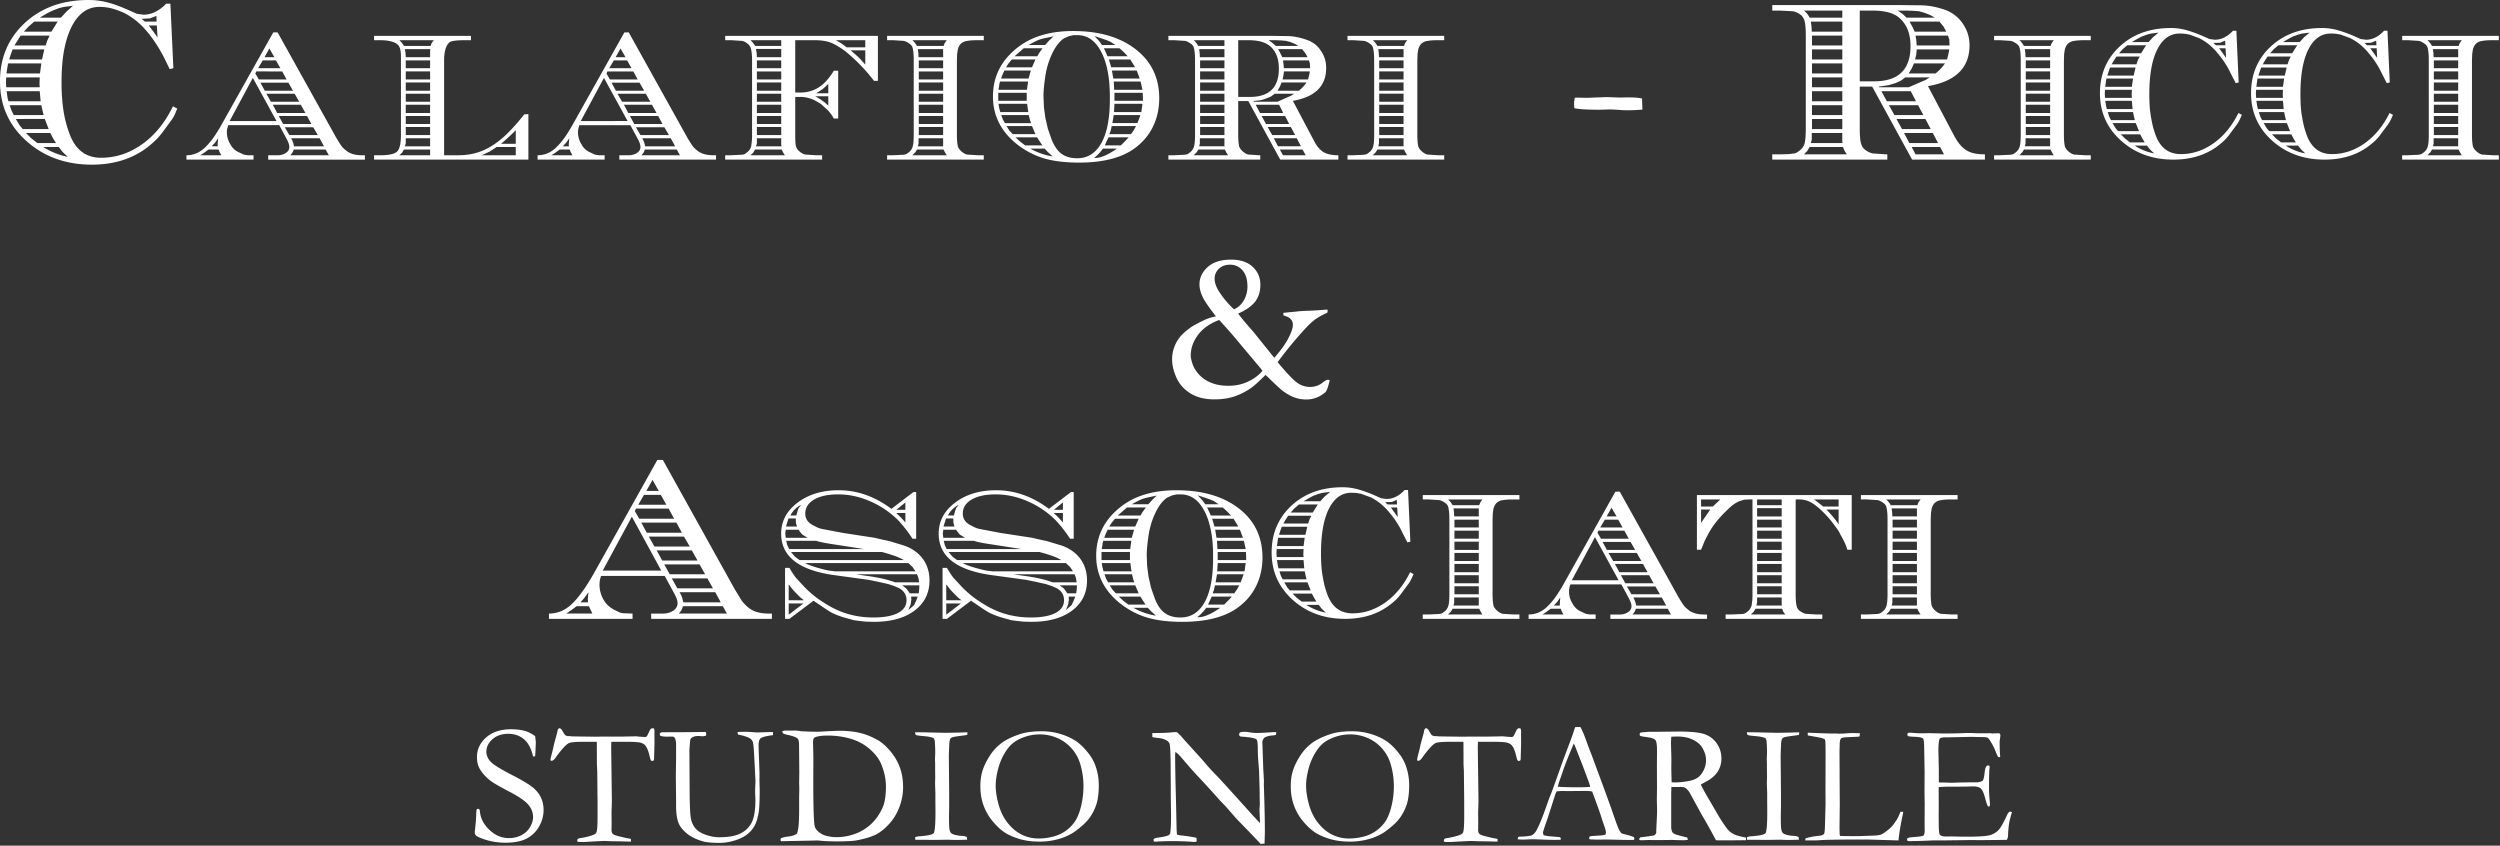 <svg xmlns="http://www.w3.org/2000/svg" width="337" height="114" fill="none"><rect width="100%" height="100%" fill="#333333" stroke="none"/><path fill="#fff" d="M72.139 99.235c.061.499.091.786.091.861l-.045 1.009c-.015.431-.034.707-.057.828a.443.443 0 0 1-.17.045l-.102-.022c-.242-1.058-.652-1.829-1.23-2.313-.578-.483-1.283-.726-2.114-.726-.862 0-1.568.242-2.12.726s-.827 1.047-.827 1.689c0 .491.192.941.578 1.349.385.408 1.372 1.019 2.958 1.832 1.209.625 2.075 1.136 2.596 1.533.521.397.914.857 1.179 1.379s.397 1.104.397 1.748c0 .809-.21 1.57-.629 2.281a4.062 4.062 0 0 1-1.694 1.605c-.71.359-1.651.539-2.823.539-1.021 0-2-.163-2.937-.487-.552-.196-.888-.355-1.009-.476a.542.542 0 0 1-.181-.386c0-.083.007-.188.022-.317.106-.892.163-1.625.17-2.199.015-.355.042-.563.08-.624.03-.053.087-.079.17-.079.068 0 .123.024.165.074.042.05.07.142.085.278.083.929.514 1.761 1.292 2.494.771.733 1.644 1.1 2.619 1.1.597 0 1.146-.125 1.649-.374.502-.25.896-.61 1.179-1.083.284-.472.425-.932.425-1.377 0-.612-.215-1.171-.646-1.678-.431-.506-1.296-1.098-2.596-1.774-1.3-.676-2.146-1.169-2.54-1.479-.635-.506-1.111-1.043-1.428-1.61-.234-.438-.352-.948-.352-1.53 0-1.05.416-1.94 1.247-2.67.832-.729 1.946-1.094 3.344-1.094.771 0 1.436.087 1.995.261.409.134.829.357 1.259.667Zm2.517 1.179.465-1.712c.03-.227.072-.372.125-.436.053-.064.113-.097.182-.097.136 0 .291.163.464.488.128.234.234.383.317.448a.774.774 0 0 0 .363.13l.114-.012.487.045 2.675.034 3.163-.011h.929l1.757-.033c.075 0 .17.007.283.022.514.045.832.067.953.067a.352.352 0 0 0 .272-.111c.022-.029.147-.279.374-.749.098-.213.219-.319.363-.319.061 0 .136.015.227.045.038.15.057.285.057.405l-.011.45.011.957c0 .232-.019.982-.057 2.25a.545.545 0 0 1-.045.225.42.42 0 0 1-.215.079c-.06 0-.113-.028-.159-.084-.046-.056-.102-.23-.17-.522-.151-.674-.34-1.158-.567-1.45-.151-.188-.369-.322-.652-.405-.283-.082-.962-.124-2.035-.124H82.41c-.015.303-.022.579-.022.828l.09 7.046c0 .28-.015.809-.045 1.588l.012 1.509-.012.84c0 .265.045.454.136.567.091.113.336.223.737.329.695.174 1.16.28 1.395.318.144.015.261.045.352.091v.34l-1.61-.04a41.715 41.715 0 0 1-1.995-.05l-1.655.079-1.213.068c-.34 0-.548-.007-.624-.022l-.159-.068c.015-.174.049-.285.102-.334.053-.049.192-.089.419-.119a9.274 9.274 0 0 0 1.122-.244c.431-.118.714-.236.851-.357.075-.068.128-.182.159-.34.068-.333.102-.986.102-1.961v-1.927l-.045-4.206-.045-.907-.011-3.027h-1.825c-1.088 0-1.75.066-1.984.198-.371.206-.922.807-1.655 1.804-.242.374-.454.561-.635.561l-.102-.022a.23.23 0 0 1-.045-.125c0-.09.061-.363.182-.816.148-.584.239-.977.269-1.181Zm20.485-1.746c.038.128.057.227.057.294a.97.97 0 0 1-.034.204c-.197.053-.355.08-.476.08-.053 0-.142-.006-.267-.017a3.634 3.634 0 0 0-.3-.017c-.348 0-.624.068-.828.204a.513.513 0 0 0-.25.329l-.113 1.293.034 5.616c.007 2.057.075 3.337.204 3.84.128.503.344.917.646 1.243.302.326.758.594 1.366.806a5.4 5.4 0 0 0 1.774.317c1.285 0 2.269-.185 2.953-.556.684-.371 1.175-.883 1.474-1.538.299-.654.448-1.647.448-2.978 0-.038-.011-.34-.034-.908v-.329c0-.121.007-.357.022-.709s.023-.558.023-.618l-.17-3.256c-.053-1.097-.115-1.744-.187-1.94a.917.917 0 0 0-.312-.443c-.295-.211-.854-.401-1.678-.567a1.175 1.175 0 0 1-.068-.329c.295-.03.586-.045.873-.045.302 0 .62.012.952.034.499.038.771.057.816.057l1.791-.057.352.011-.011.408c-.93.121-1.485.263-1.667.425-.182.163-.272.463-.272.902 0 .235.015.745.045 1.532l.079 2.349-.011.93.034 1.18c0 1.483-.042 2.492-.125 3.029-.121.749-.293 1.343-.516 1.781a3.772 3.772 0 0 1-.969 1.186c-.423.352-.988.641-1.695.868a6.814 6.814 0 0 1-2.092.34c-1.081 0-1.859-.076-2.335-.227-.869-.265-1.561-.609-2.075-1.032-.514-.424-.869-.847-1.065-1.271-.265-.56-.397-1.376-.397-2.451v-.783l-.034-3.177.034-2.564v-1.725c0-.438-.061-.745-.181-.919a.412.412 0 0 0-.363-.181l-.669.011c-.499 0-.816-.053-.952-.159a.571.571 0 0 1-.034-.182c0-.068.022-.121.068-.159a.508.508 0 0 1 .306-.09h.295l.759-.012h1.792l2.983-.03Zm10.1 14.341c.28-.121.604-.2.975-.238.537-.061.937-.189 1.202-.386.204-.416.306-1.475.306-3.177v-1.792l.022-1.078-.022-.794.022-1.463-.034-3.688c0-.416-.061-.688-.181-.817-.174-.189-.635-.363-1.383-.522-.31-.068-.499-.13-.567-.187-.068-.057-.11-.165-.125-.323.174-.038.295-.057.363-.057h.805l.419-.011c.279 0 .589.03.929.091.695.045 1.41.068 2.143.068.212 0 .514-.011.907-.034 1.043-.06 1.791-.09 2.245-.09.914 0 1.778.09 2.59.272.812.181 1.649.518 2.511 1.009.537.31 1.086.799 1.649 1.468.563.669.99 1.398 1.281 2.188.291.79.437 1.68.437 2.669 0 .884-.161 1.761-.482 2.63a6.947 6.947 0 0 1-1.343 2.262c-.575.639-1.156 1.119-1.746 1.44-.589.321-1.489.599-2.698.833-.499.091-1.395.136-2.687.136-.854 0-1.549-.027-2.086-.08a4.842 4.842 0 0 0-.68-.045.73.73 0 0 0-.125.012l-4.625.09-.023-.09a.339.339 0 0 1-.022-.125l.023-.171Zm5.771-.454a5.344 5.344 0 0 0 1.746.295c.763 0 1.511-.119 2.245-.357a6.383 6.383 0 0 0 1.944-1.009 6.15 6.15 0 0 0 1.389-1.474c.362-.548.619-1.041.771-1.479.211-.642.317-1.478.317-2.505 0-.982-.208-1.98-.624-2.993-.287-.703-.792-1.375-1.513-2.018a6.737 6.737 0 0 0-2.556-1.412 10.928 10.928 0 0 0-3.186-.448c-.786 0-1.368.087-1.746.261-.045.045-.09.098-.136.159a2.267 2.267 0 0 0-.068.521c0 .098.004.215.012.352.022.876.034 1.58.034 2.108l-.011 2.573c0 3.779.07 5.882.21 6.309.138.428.529.8 1.172 1.117Zm12.345.306c.167-.068.336-.109.51-.125 1.156-.076 1.817-.214 1.984-.414.166-.201.25-1.171.25-2.911l-.011-1.191v-1.248l-.045-1.373.022-.805-.011-.885v-1.044l-.023-.465.023-.59c.007-.136.011-.295.011-.476 0-.477-.022-.979-.068-1.509a1.502 1.502 0 0 0-.125-.306c-.279-.144-.731-.24-1.354-.29-.623-.05-.977-.104-1.06-.165-.061-.045-.094-.162-.102-.351h.954l3.009.068c.772 0 1.801-.023 3.088-.068 0 .121-.007.234-.022.34-.151.038-.404.08-.76.125-.718.083-1.156.163-1.315.238a.39.39 0 0 0-.215.193c-.076.136-.121.39-.136.76l-.057 1.464.045 5.049v1.997a63.91 63.91 0 0 0-.022 1.282c0 .847.021 1.388.062 1.623.041.235.114.403.215.505.102.102.271.184.505.244.347.083.62.129.816.136.423.016.691.076.805.182.022.098.034.181.034.25v.09c-.689.023-1.196.034-1.521.034-.189 0-.526-.011-1.01-.034l-1.567.023-2.668-.011h-.216l-.025-.342Zm8.796-6.881c0-.771.093-1.457.278-2.058.185-.601.497-1.253.936-1.956a6.524 6.524 0 0 1 1.587-1.763c.62-.473 1.478-.89 2.573-1.253.771-.25 1.746-.374 2.925-.374.793 0 1.57.106 2.33.317.76.212 1.449.506 2.069.884.62.378 1.239.96 1.859 1.746a6.03 6.03 0 0 1 .975 1.757 7.7 7.7 0 0 1 .431 2.551c0 .998-.097 1.825-.289 2.482a6.603 6.603 0 0 1-.97 1.95c-.355.499-.963 1.073-1.825 1.723-.575.438-1.289.792-2.143 1.06a9.192 9.192 0 0 1-2.766.402c-1.005 0-1.901-.117-2.687-.351-.786-.234-1.441-.52-1.967-.856-.526-.336-1.065-.833-1.621-1.491a7.096 7.096 0 0 1-1.264-2.177c-.287-.79-.431-1.656-.431-2.593Zm7.868 7.051c.635 0 1.294-.088 1.978-.266a4.944 4.944 0 0 0 1.819-.884c.529-.412.943-.88 1.242-1.406.298-.525.538-1.2.72-2.023.181-.824.272-1.647.272-2.471a10.52 10.52 0 0 0-.454-3.05 5.508 5.508 0 0 0-3.061-3.441 5.877 5.877 0 0 0-2.392-.493c-.688 0-1.36.113-2.018.34-.658.227-1.198.516-1.621.867-.423.351-.816.85-1.179 1.496a8.376 8.376 0 0 0-.828 2.137c-.189.778-.283 1.466-.283 2.063 0 .627.094 1.338.283 2.131.189.793.448 1.481.777 2.063a6.45 6.45 0 0 0 1.213 1.547c.479.45 1.018.793 1.615 1.032a5.113 5.113 0 0 0 1.917.358Zm15.316-13.671-.011-.544c1.171 0 2.029-.03 2.573-.091.211-.023.359-.034.442-.034.068 0 .17.004.306.011.317.265.612.567.884.907.061.068.128.144.204.227l2.392 2.642.34.408c.484.567.924 1.051 1.321 1.451.397.401 1.169 1.236 2.318 2.505l2.709 3.004c.264.295.604.662 1.021 1.1l.01-.181a127.42 127.42 0 0 1-.066-1.667l.045-.68-.023-1.065v-.488c0-.31-.025-1.266-.078-2.868a30.386 30.386 0 0 0-.092-1.242 18.688 18.688 0 0 1-.078-1.604c0-.831-.051-1.315-.148-1.451-.068-.098-.39-.2-.964-.306a9.568 9.568 0 0 1-.635-.068c-.34-.015-.541-.034-.601-.057-.061-.022-.121-.087-.182-.192a1.04 1.04 0 0 1 .102-.34c.204-.061.404-.091.601-.091.211 0 .474.027.788.08.314.053.595.079.845.079.348 0 .887-.022 1.621-.068.414-.03.703-.045.861-.045h.193l-.023.352a1.462 1.462 0 0 1-.498.096 2.518 2.518 0 0 0-.59.097c-.273.083-.436.155-.488.215-.182.196-.271.396-.271.601l.125 3.583.09 1.644-.012.476.068 2.279c.045 1.557.068 2.91.068 4.058 0 .25-.016.79-.045 1.621l-.529.045c-.264-.302-1.175-1.254-2.732-2.856a18.85 18.85 0 0 1-.737-.782l-.976-1.123a29.63 29.63 0 0 0-.737-.793l-.249-.25a161.172 161.172 0 0 0-3.209-3.514 57.25 57.25 0 0 1-1.565-1.769 22.532 22.532 0 0 0-.817-.93 3.95 3.95 0 0 0-.465-.385l-.034.385c0 1.474.038 3.507.113 6.099l.079 3.752c.008.317.026.624.057.918l.397.091c.718.068 1.424.17 2.12.306.053.045.098.079.136.102l-.011.431a1.034 1.034 0 0 1-.295.057c-.083 0-.185-.007-.306-.022a34.438 34.438 0 0 0-2.732-.091c-.756 0-1.421.019-1.995.057l-.159.011c-.068 0-.167-.007-.295-.022l-.011-.34.295-.136.533-.08c.476-.068.824-.144 1.043-.227a.831.831 0 0 0 .352-.238c.083-.521.125-1.285.125-2.29 0-.469-.011-1.327-.034-2.574v-1.542l-.022-3.22c-.015-1.436-.064-2.282-.147-2.539a.753.753 0 0 0-.283-.363c-.288-.204-.664-.333-1.128-.385-.468-.054-.769-.099-.904-.137Zm18.659 6.62c0-.771.092-1.457.277-2.058.186-.601.496-1.253.936-1.956a6.538 6.538 0 0 1 1.586-1.763c.621-.473 1.479-.89 2.574-1.253.771-.25 1.746-.374 2.926-.374.793 0 1.568.106 2.328.317.76.212 1.449.506 2.07.884.619.378 1.238.96 1.857 1.746.432.544.756 1.13.977 1.757a7.7 7.7 0 0 1 .43 2.551c0 .998-.096 1.825-.289 2.482a6.624 6.624 0 0 1-.969 1.95c-.355.499-.963 1.073-1.826 1.723-.574.438-1.287.792-2.143 1.06a9.187 9.187 0 0 1-2.766.402c-1.004 0-1.9-.117-2.686-.351-.787-.234-1.443-.52-1.967-.856-.525-.336-1.066-.833-1.621-1.491a7.062 7.062 0 0 1-1.266-2.177c-.287-.794-.428-1.656-.428-2.593Zm7.867 7.051a7.85 7.85 0 0 0 1.979-.266 4.947 4.947 0 0 0 1.818-.884c.529-.412.943-.88 1.242-1.406.299-.526.539-1.2.719-2.023.182-.824.273-1.647.273-2.471 0-1.028-.152-2.044-.453-3.05a5.51 5.51 0 0 0-1.146-2.046 5.415 5.415 0 0 0-1.916-1.395 5.872 5.872 0 0 0-2.391-.493c-.688 0-1.361.113-2.018.34-.658.227-1.199.516-1.621.867-.424.351-.816.85-1.18 1.496a8.376 8.376 0 0 0-.828 2.137c-.188.778-.283 1.466-.283 2.063 0 .627.096 1.338.283 2.131.189.793.449 1.481.777 2.063a6.4 6.4 0 0 0 1.213 1.547 5.13 5.13 0 0 0 1.615 1.032 5.117 5.117 0 0 0 1.917.358Zm9.614-12.617.465-1.712c.029-.227.07-.372.125-.436.053-.064.113-.097.18-.097.137 0 .291.163.465.488.129.234.234.383.318.448a.766.766 0 0 0 .363.13l.113-.012.486.045 2.676.034 3.162-.011h.93l1.758-.033c.076 0 .17.007.283.022.514.045.832.067.953.067a.35.35 0 0 0 .271-.111c.023-.029.146-.279.373-.749.1-.213.221-.319.363-.319.061 0 .137.015.227.045.039.15.057.285.057.405l-.01.45.01.957c0 .232-.018.982-.057 2.25a.561.561 0 0 1-.045.225.42.42 0 0 1-.215.079c-.061 0-.113-.028-.158-.084-.047-.056-.104-.23-.172-.522-.15-.674-.34-1.158-.566-1.45-.15-.188-.367-.322-.65-.405-.285-.082-.963-.124-2.035-.124h-1.916c-.016.303-.023.579-.023.828l.092 7.046c0 .28-.016.809-.047 1.588l.012 1.509-.012.84c0 .265.047.454.137.567.09.113.336.223.736.329.695.174 1.16.28 1.395.318.145.015.262.045.352.091v.34l-1.609-.04a41.766 41.766 0 0 1-1.996-.05l-1.654.079-1.213.068c-.34 0-.549-.007-.623-.022l-.16-.068c.016-.174.051-.285.104-.334.053-.049.191-.089.418-.119a9.204 9.204 0 0 0 1.123-.244c.432-.117.715-.236.85-.357.076-.068.129-.182.16-.34.066-.333.102-.986.102-1.961v-1.927l-.045-4.206-.047-.907-.01-3.027h-1.826c-1.088 0-1.75.066-1.984.198-.369.206-.922.807-1.654 1.804-.242.374-.453.561-.635.561l-.102-.022a.223.223 0 0 1-.045-.125c0-.09.059-.363.18-.816.149-.584.238-.977.27-1.181Zm13.16 12.447a.587.587 0 0 1 .283-.091h.262c.053 0 .143-.003.271-.011.582-.053.926-.105 1.031-.159.264-.144.492-.393.68-.748.393-.771.836-1.863 1.326-3.276.234-.672.383-1.081.443-1.224.189-.454.371-.93.545-1.429l1.064-2.981c.166-.468.568-1.542 1.203-3.219.158-.423.352-.99.578-1.701l.334-.022.396.011c.324.643.611 1.334.859 2.075.137.393.359.979.668 1.757l1.721 4.659.918 2.528c.484 1.436.801 2.318.953 2.647.15.329.291.546.418.652.039.03.18.076.426.136.246.061.418.106.516.136a4.7 4.7 0 0 1 .727.25.647.647 0 0 1 .045.193.656.656 0 0 1-.035.17 21.28 21.28 0 0 1-.51.011c-.385 0-1.064-.011-2.041-.034l-1.133-.025-1.371.017c-.092 0-.184-.004-.277-.013a2.636 2.636 0 0 0-.244-.013h-.25a.572.572 0 0 1-.227-.068c0-.105.02-.208.057-.306a.744.744 0 0 1 .25-.08l1.189-.08c.309-.015.543-.057.703-.125a1.09 1.09 0 0 0 .068-.307c0-.136-.1-.488-.295-1.056a19.075 19.075 0 0 1-.357-1.079c-.102-.34-.504-1.461-1.205-3.361a4.935 4.935 0 0 0-.816-.08l-2.426.022-.715-.011c-.258 0-.541.019-.85.057-.1.227-.164.389-.193.487l-1 3.118c-.422 1.187-.635 1.84-.635 1.961 0 .068.035.182.104.34.158.045.369.087.635.125l1.541.136c.084.068.125.128.125.181a.717.717 0 0 1-.033.17c-.342.007-.602.011-.783.011-.605 0-1.307-.019-2.109-.057a22.693 22.693 0 0 0-.793-.023c-.158 0-.434.008-.828.023-.256.015-.441.022-.555.022a9.11 9.11 0 0 1-.703-.034v-.068c0-.051.016-.123.045-.214Zm5.41-6.802c.809.045 1.73.068 2.766.068.59 0 1.107-.019 1.553-.057a7.372 7.372 0 0 0-.26-.827c-.49-1.314-.762-2.04-.814-2.176l-1.031-2.618-.113-.204c-.045.09-.211.479-.5 1.167-.484 1.179-.832 2.096-1.043 2.753-.1.295-.201.587-.307.878a6.162 6.162 0 0 0-.199.612 1.87 1.87 0 0 1-.119.357l.067.047Zm11.084 6.813c1.1-.128 1.719-.219 1.861-.272.098-.037.189-.151.271-.339v-.125c0-.188.029-.872.09-2.05.016-.333.023-.657.023-.974l-.035-1.348.023-1.529-.012-2.843.012-2.039c.008-.861-.059-1.385-.199-1.574-.139-.189-.5-.323-1.082-.402-.582-.079-.902-.138-.963-.175-.061-.037-.092-.098-.092-.182 0-.053.012-.121.035-.204.074-.068.248-.106.521-.114.037 0 .141-.009.311-.028.17-.019.332-.028.482-.028h.93l2.98-.034c1.686 0 2.867.125 3.543.374.678.25 1.215.671 1.615 1.264.4.594.602 1.257.602 1.99 0 1.391-.729 2.453-2.186 3.186a5.71 5.71 0 0 0-.588.34c.256.544.615 1.197 1.074 1.959l1.438 2.468c.574.909.971 1.479 1.191 1.709.219.231.484.422.799.573.313.151.84.295 1.582.432.008.076.012.136.012.181 0 .045-.004.102-.012.17-1.035.015-2.248.022-3.639.022-.1 0-.234-.008-.408-.022a75.606 75.606 0 0 0-1.895-3.395l-1.678-3.066c-.227-.318-.412-.516-.561-.596-.146-.079-.342-.119-.584-.119l-.963.011-.318-.011c-.021.242-.033.737-.033 1.485v3.876c-.008.144.023.344.09.601a.73.73 0 0 0 .313.346c.147.087.572.217 1.275.391l.465.113c.061.076.09.178.09.306a2.75 2.75 0 0 1-.43.057c-.68 0-1.158-.008-1.438-.023a7.568 7.568 0 0 0-.35-.011l-1.539.022-1.506-.011c-.068 0-.41.011-1.029.034l-.227-.045-.023-.113c.004-.067.057-.147.162-.238Zm4.207-7.413c.203.007.355.011.453.011.545 0 1.172-.064 1.883-.192.498-.098.902-.258 1.213-.481.309-.223.568-.553.775-.99.209-.438.313-.89.313-1.358 0-.513-.162-1.056-.488-1.629-.248-.438-.67-.803-1.264-1.098-.594-.294-1.305-.441-2.137-.441-.203 0-.469.012-.793.034a12.2 12.2 0 0 0-.045.905l.057 2.116-.012.872c0 .587.014 1.338.045 2.251Zm10.147 7.402c.166-.068.336-.109.51-.125 1.156-.076 1.818-.214 1.984-.414.166-.201.248-1.171.248-2.911l-.01-1.191v-1.248l-.047-1.373.023-.805-.012-.885v-1.044l-.021-.465.021-.59c.008-.136.012-.295.012-.476 0-.477-.023-.979-.068-1.509a1.447 1.447 0 0 0-.125-.306c-.279-.144-.73-.24-1.354-.29-.624-.05-.977-.104-1.061-.165-.061-.045-.094-.162-.102-.351h.953l3.01.068c.771 0 1.801-.023 3.088-.068 0 .121-.008.234-.023.34-.15.038-.404.08-.758.125-.719.083-1.156.163-1.316.238a.39.39 0 0 0-.215.193c-.076.136-.121.39-.137.76l-.057 1.464.047 5.049v1.997a58.92 58.92 0 0 0-.023 1.282c0 .847.021 1.388.063 1.623.042.235.113.403.215.505.102.102.27.184.504.244.348.083.621.129.816.136.424.016.691.076.805.182.023.098.035.181.035.25v.09c-.689.023-1.197.034-1.521.034-.189 0-.527-.011-1.012-.034l-1.566.023-2.668-.011h-.217l-.021-.342Zm7.855.431a.672.672 0 0 1 .092-.306 10.21 10.21 0 0 1 1.723-.317c.369-.03.607-.114.713-.25.076-.098.121-.461.137-1.089l.08-2.995-.012-2.031.012-2.655v-.703c.008-1.596 0-2.59-.023-2.984a1.256 1.256 0 0 0-.092-.318 2.589 2.589 0 0 0-.494-.181c-.133-.03-.729-.14-1.783-.329a2.132 2.132 0 0 1-.012-.182c0-.045.004-.105.012-.181.145 0 .379.008.705.026l1.725.064 1 .023.295-.011c.037 0 .146.007.328.022.447 0 .705-.004.773-.011l.908-.068c.613 0 1.045.011 1.295.034a2.072 2.072 0 0 1-.08.442c-.084.015-.477.036-1.18.062-.703.027-1.107.07-1.213.13-.174.099-.26.401-.26.907 0 .121-.008.367-.023.737v.68l.012 2.097v.714l.023 3.752-.035 3.197.012.703c0 .227.037.367.113.419.189.007.744.015 1.666.022h.771l1.961-.068c.514-.015.881-.066 1.1-.153.219-.087.586-.342 1.1-.766.311-.272.551-.551.727-.839.037-.06.102-.151.191-.272.145-.196.336-.589.578-1.179h.375c-.045.272-.096.529-.148.771a32.814 32.814 0 0 0-.453 2.664c-.016.151-.029.291-.045.419l-4.24-.125c-3.643 0-5.805.034-6.484.102a9.452 9.452 0 0 1-.668.022h-1.182v.004Zm13.74-.241a.566.566 0 0 1 .193-.122c.127-.038.348-.068.656-.091.734-.045 1.188-.113 1.361-.204.105-.151.158-.363.158-.636l-.012-.794.012-2.884-.023-1.363.012-2.85-.057-3.236c-.008-.772-.057-1.208-.146-1.306-.137-.144-.541-.227-1.213-.25a5.24 5.24 0 0 1-.76-.068c-.1-.053-.148-.121-.148-.204 0-.061.02-.132.057-.215a.384.384 0 0 1 .182-.057c.105 0 .234.004.387.011.445.045.906.068 1.383.068l.838-.022 1.996.045c.998 0 1.775-.012 2.334-.034.561-.022.938-.034 1.135-.034.174 0 .604.016 1.293.045l1.609-.011.191.034.941-.034.113.057a.663.663 0 0 1 .08.193c0 .106-.018.268-.051.487a3.61 3.61 0 0 0-.051.408c0 .786.025 1.451.078 1.995-.008.045-.029.076-.066.091a.682.682 0 0 1-.223-.034 6.432 6.432 0 0 1-.334-.759 8.812 8.812 0 0 0-.631-1.258c-.188-.318-.336-.506-.441-.567-.105-.061-.326-.091-.658-.091a91.777 91.777 0 0 1-1.519-.034l-3.234.068h-.283c-.416 0-.666.053-.748.159-.129.181-.193.714-.193 1.598 0 .091.02.998.057 2.721v1.576c.084.023.174.034.271.034h.193c.129 0 .318.004.566.011.393.015.658.023.795.023.09 0 .17-.004.236-.012a89.16 89.16 0 0 1 3.152-.045c.4-.068.635-.147.703-.238.113-.136.197-.491.256-1.065.057-.574.182-.899.379-.975.098 0 .189.019.271.057a.665.665 0 0 1 .023.17c0 .053-.008.14-.023.261-.037.28-.057 1.156-.057 2.63 0 .393.021.831.063 1.315.041.483.063.744.063.782 0 .068-.012.159-.033.272a.355.355 0 0 1-.148.045h-.078c-.121-.211-.238-.541-.352-.986-.197-.763-.402-1.241-.619-1.434-.215-.193-.564-.289-1.049-.289-.105 0-.297.006-.578.017-.279.011-.695.017-1.246.017h-.736c-1.051 0-1.738.022-2.064.068l-.01.375.01 2.09-.01 1.317.01 1.283c.008.772.057 1.219.148 1.34.129.167.408.25.838.25l.691-.011c.061 0 .297.006.709.017.412.011.92.017 1.525.017 1.459 0 2.43-.063 2.912-.188a2.525 2.525 0 0 0 1.197-.666c.313-.318.709-1.004 1.184-2.059.145-.311.287-.466.432-.466.068 0 .143.03.227.091-.219.748-.344 1.239-.375 1.474a12.848 12.848 0 0 0-.146 1.621c0 .25-.061.458-.182.624h-.25l-3.186.034-1.428-.011-3.4.045h-1.383c-.174 0-.336.004-.488.011a74.176 74.176 0 0 1-3.004.091c-.113 0-.191-.019-.232-.055-.041-.037-.063-.092-.063-.166l.011-.114ZM23.371 9.195l-.496.124a87.617 87.617 0 0 1-.479-.991 24.07 24.07 0 0 0-.852-1.61c-.681-1.135-1.331-2.043-1.95-2.724a9.639 9.639 0 0 0-2.879-2.26 10.863 10.863 0 0 0-1.563-.573 6.389 6.389 0 0 0-1.749-.232c-1.589 0-2.838.888-3.746 2.662-.454.908-.795 1.977-1.021 3.204-.228 1.228-.341 2.678-.341 4.349 0 1.404.093 2.693.279 3.87.082.537.201 1.088.356 1.656.155.568.335 1.11.542 1.625.805 1.981 2.188 2.972 4.148 2.972 1.981 0 3.828-.608 5.541-1.827 1.712-1.217 3.095-2.92 4.148-5.107l.588.31a8.871 8.871 0 0 0-.279.681c-.166.351-.34.65-.526.897l-1.114 1.517a9.805 9.805 0 0 1-1.13 1.285c-.402.382-.82.727-1.254 1.037-1.981 1.424-4.385 2.136-7.212 2.136-3.509 0-6.45-1.063-8.822-3.188C1.186 16.883 0 14.21 0 10.99c0-3.199 1.114-5.83 3.343-7.894C5.572 1.033 8.44 0 11.948 0c.908 0 1.816.124 2.724.372.702.186 1.589.516 2.662.99l1.115.496.897.124c1.073 0 2.094-.495 3.064-1.486h.558l.403 8.699ZM.835 10.434l-.031.619.031.712h4.52l-.031-.464.031-.867H.835Zm.248-1.889L.866 9.907h4.52l.186-1.362H1.083Zm-.186 3.746.124.929.124.433h4.333l-.124-1.362H.897Zm.805-5.634-.248.681-.217.681h4.427l.31-1.362H1.702ZM1.3 14.179l.248.712.31.619h4.024l-.155-.619-.155-.712H1.3ZM2.785 4.8l-.495.773-.34.558h4.21l.217-.681.31-.65H2.785Zm-.65 11.237.496.835.433.526h3.498l-.526-1.362-3.901.001ZM4.612 2.911l-.774.681-.62.681h3.715l.836-1.362H4.612ZM3.497 17.925l.712.712.836.65h2.507l-.372-.588-.401-.774H3.497ZM8.945 1.58l.897-.805L8.636.93l-.65.155-.96.372-.743.371-.928.557h2.848l.742-.805ZM5.819 19.813a9.887 9.887 0 0 0 3.312 1.331l-.712-.681-.495-.65H5.819ZM21.08 2.137c-.145.062-.284.119-.417.17l-.449.17-1.114.062.434.371h1.579l-.033-.773Zm-1.022 1.301.712.959.464.65-.093-1.61-1.083.001Zm17.583 13.434h-6.872c-.124.352-.186.661-.186.929 0 .599.155 1.146.464 1.641.268.516.67.888 1.207 1.115l.526.248c.082.042.299.083.65.124h.743v.588h-9.039v-.588c.929 0 1.754-.34 2.477-1.021a9.306 9.306 0 0 0 1.145-1.331c.372-.516.774-1.166 1.208-1.95l6.872-12.258h.588l7.77 13.961c.124.228.263.464.418.712.155.248.263.413.325.496.144.248.392.506.743.774.496.413 1.218.619 2.167.619h.341v.588H36.155v-.588h1.27a1.98 1.98 0 0 0 1.099-.31c.32-.206.48-.474.48-.805 0-.248-.093-.557-.279-.929l-1.084-2.015Zm-9.534 3.282-.62.464-.495.31h2.848c-.186-.31-.31-.567-.371-.773l-1.362-.001Zm1.238-.434v-.372l.062-.712-.434.619-.186.186-.248.279h.806Zm7.925-3.405-3.188-5.819-3.126 5.819h6.314Zm-2.724-6.687-.124.279.464.805h3.746l-.588-1.083-3.498-.001Zm.866-1.485-.619 1.053h3.002l-.588-1.053h-1.795Zm-.309 3.003.588 1.083h3.808l-.619-1.083h-3.777Zm1.207-4.613-.65 1.176h1.331l-.681-1.176Zm-.403 6.098.619 1.083h3.808l-.619-1.083h-3.808Zm.867 1.486.588 1.114h3.808l-.619-1.114h-3.777Zm.805 1.517.588 1.083h3.808l-.588-1.083h-3.808Zm.805 1.517.619 1.053h3.838l-.619-1.053h-3.838Zm1.207 3.003c-.062.268-.216.526-.464.773h5.201l-.433-.773h-4.304Zm-.34-1.517.093.186c.165.352.258.65.279.898h4.055l-.588-1.083-3.839-.001Zm11.174 2.879v-.588h.805c1.156 0 1.914-.159 2.275-.479.361-.32.542-1.078.542-2.275V7.617c0-.784-.134-1.311-.402-1.579-.454-.413-1.259-.619-2.415-.619h-.805v-.588h13.063v.588h-.805c-1.073 0-1.754.083-2.043.248-.516.392-.774 1.228-.774 2.507v12.753h1.95c1.548 0 2.941-.361 4.179-1.083.763-.434 1.527-1.017 2.291-1.749.763-.732 1.558-1.625 2.384-2.678l.557-.031v6.129l-20.802.001Zm7.616-15.324.155-.402.278-.372h-4.643c.268.248.474.506.619.774h3.591Zm-.062 13.962H54.45l-.248.433-.371.34h4.148v-.773Zm.03-13.528h-3.436l.093.526.031.557h3.281v-.774l.031-.309Zm-.03 12.011h-3.282v.712l-.124.372h3.405l.001-1.084Zm0-10.494h-3.282v1.053h3.281l.001-1.053Zm0 1.485h-3.282v1.083h3.281l.001-1.083Zm0 1.487h-3.282v1.114h3.281l.001-1.114Zm0 1.516h-3.282v1.083h3.281l.001-1.083Zm0 1.486h-3.282v1.114h3.281l.001-1.114Zm0 1.517h-3.282v1.083h3.281l.001-1.083Zm0 1.486h-3.282v1.083h3.281l.001-1.083Zm8.977 2.693-.959.619-1.053.495h4.582v-1.114h-2.57Zm.588-.433h1.981v-1.827a25.673 25.673 0 0 1-1.981 1.827Zm17.427-2.508h-6.872c-.124.352-.186.661-.186.929 0 .599.155 1.146.464 1.641.268.516.67.888 1.207 1.115l.526.248c.082.042.299.083.65.124h.743v.588h-9.039v-.588c.929 0 1.754-.34 2.477-1.021a9.306 9.306 0 0 0 1.145-1.331c.372-.516.774-1.166 1.208-1.95l6.873-12.261h.588l7.77 13.961c.124.228.263.464.418.712.155.248.263.413.325.496.144.248.392.506.743.774.496.413 1.218.619 2.167.619h.341v.588H83.486v-.588h1.27a1.98 1.98 0 0 0 1.099-.31c.32-.206.48-.474.48-.805 0-.248-.093-.557-.279-.929l-1.085-2.012Zm-9.534 3.282-.619.464-.495.31h2.848c-.186-.31-.31-.567-.371-.773l-1.363-.001Zm1.238-.434v-.372l.062-.712-.434.619-.186.186-.248.279h.806Zm7.925-3.405-3.188-5.819-3.126 5.819H84.6Zm-2.724-6.687-.124.279.464.805h3.746l-.588-1.083-3.498-.001Zm.867-1.485-.619 1.053h3.002l-.588-1.053h-1.795Zm-.31 3.003.588 1.083h3.808l-.619-1.083h-3.777Zm1.207-4.613-.65 1.176h1.331l-.681-1.176Zm-.402 6.098.619 1.083h3.808l-.619-1.083h-3.808Zm.867 1.486.588 1.114h3.808l-.619-1.114h-3.777Zm.805 1.517.588 1.083h3.808l-.588-1.083H84.91Zm.805 1.517.619 1.053h3.838l-.619-1.053h-3.838Zm1.207 3.003c-.062.268-.216.526-.464.773h5.201l-.433-.773h-4.304Zm-.341-1.517.093.186c.165.352.258.65.279.898h4.055l-.588-1.083-3.839-.001Zm31.76-13.806v6.067h-.526a23.627 23.627 0 0 0-3.869-3.993c-.785-.578-1.455-.97-2.012-1.177-.557-.206-1.269-.31-2.136-.31h-2.6v7.058h.65c.929 0 1.759-.227 2.492-.681.732-.454 1.418-1.207 2.059-2.26h.588v6.439h-.588l-.341-.557-.402-.496-.712-.65a2.498 2.498 0 0 0-.387-.325 4.092 4.092 0 0 0-.356-.201 4.341 4.341 0 0 0-2.353-.681h-.65v5.107c0 .764.031 1.274.093 1.532s.222.496.48.712c.258.217.521.356.79.418l1.455.093h.805v.588H97.756v-.588h.805l1.362-.062c.124 0 .278-.031.464-.093l.371-.278c.248-.206.413-.454.496-.743.041-.268.072-.511.093-.727.021-.217.031-.5.031-.852V8.172c0-.64-.042-1.14-.124-1.501-.083-.361-.238-.614-.464-.758a1.494 1.494 0 0 0-.805-.402l-1.424-.093h-.805v-.587h20.585Zm-13.032 1.361v-.774h-4.148c.268.248.474.506.619.774h3.529Zm.062 13.962h-3.591l-.248.433-.371.34h4.643a4.238 4.238 0 0 1-.433-.773Zm-.062-13.559h-3.405l.093.557.031.557h3.281V6.595Zm0 12.042h-3.281v.712l-.124.372h3.436l-.031-.186v-.898Zm0-10.494h-3.281v1.053h3.281V8.143Zm0 1.485h-3.281v1.083h3.281V9.628Zm0 1.487h-3.281v1.114h3.281v-1.114Zm0 1.516h-3.281v1.083h3.281v-1.083Zm0 1.486h-3.281v1.114h3.281v-1.114Zm0 1.517h-3.281v1.083h3.281v-1.083Zm0 1.486h-3.281v1.083h3.281V17.12Zm4.582-4.148.774.464.588.434.402.372v-1.27h-1.764Zm.123-.403h1.641V11.3a22.91 22.91 0 0 1-.433.418 4.368 4.368 0 0 1-.557.449l-.651.402Zm6.625-6.191v-.96h-3.962l.743.434.712.526h2.507Zm0 .403h-1.981l.681.588c.268.227.495.444.681.65.124.145.33.372.619.681V6.781Zm15.973 14.146v.588H119.58v-.588h.774l1.362-.062c.083 0 .237-.031.464-.093l.372-.278c.227-.186.387-.434.48-.743.093-.309.139-.835.139-1.579V8.173c0-.372-.011-.686-.031-.944a5.301 5.301 0 0 0-.108-.728.921.921 0 0 0-.341-.542 3.145 3.145 0 0 0-.479-.31 1.439 1.439 0 0 0-.402-.139l-1.455-.093h-.774v-.586h13.032v.588h-.774c-.661 0-1.135.031-1.424.093a1.513 1.513 0 0 0-.758.278c-.238.166-.418.454-.542.867l-.093.619-.031.898v9.999c0 .619.041 1.135.124 1.548.083.248.248.48.496.696.248.217.495.356.743.418l1.486.093h.772v-.001Zm-5.417-14.735.155-.402.278-.372h-4.643c.227.186.433.444.619.774h3.591Zm0 13.962h-3.591c-.145.268-.238.413-.279.433l-.34.34h4.643a4.18 4.18 0 0 1-.433-.773Zm-.062-13.528h-3.405l.062.526.031.557h3.313V6.626h-.001Zm0 12.011h-3.313v.712l-.093.372h3.405l.001-1.084Zm0-10.494h-3.281v1.053h3.281V8.143Zm0 1.485h-3.281v1.083h3.281V9.628Zm0 1.487h-3.281v1.114h3.281v-1.114Zm0 1.516h-3.281v1.083h3.281v-1.083Zm0 1.486h-3.281v1.114h3.281v-1.114Zm0 1.517h-3.281v1.083h3.281v-1.083Zm0 1.486h-3.281v1.083h3.281V17.12Zm17.521-12.939c3.508 0 6.319.82 8.435 2.461 2.115 1.641 3.173 3.844 3.173 6.609 0 1.424-.294 2.724-.882 3.9-.588 1.176-1.46 2.167-2.616 2.972-1.754 1.197-4.19 1.795-7.306 1.795-1.837 0-3.395-.186-4.674-.557-1.28-.372-2.487-.991-3.622-1.857-2.208-1.733-3.312-3.9-3.312-6.5 0-2.765 1.187-5.025 3.56-6.779 1.857-1.364 4.271-2.044 7.244-2.044Zm-6.254 8.326h-3.838v1.083h3.838v-1.083Zm.186-1.516h-3.777c-.083.248-.124.444-.124.588l-.093.526h3.839l.155-1.114Zm-.124 3.002h-3.87l.093.558.155.557h3.776l-.093-.557-.061-.558Zm.495-4.488h-3.56l-.279.588-.186.496h3.714l.311-1.084Zm-.278 6.005h-3.715l.217.588.279.495h3.529l-.155-.434-.155-.649Zm.897-7.491h-3.188l-.464.557-.31.495h3.498l.464-1.052Zm-.464 8.977h-3.436l.372.588.464.495h3.064l-.464-1.083Zm1.424-10.494h-2.539l-1.238 1.083h3.065l.248-.433.464-.65Zm-.743 12.011h-2.91l.65.588.65.495h2.321l-.711-1.083Zm1.084-12.444.588-.65.557-.526a36.67 36.67 0 0 1-.867.186c-.496.104-.831.186-1.006.248a5.62 5.62 0 0 0-.604.263c-.228.114-.526.274-.898.48l2.23-.001Zm-.062 13.961h-1.95c1.011.557 2.022.908 3.034 1.052l-.65-.588-.434-.464Zm8.791-6.996c0-2.559-.392-4.582-1.176-6.067-.785-1.486-1.847-2.229-3.188-2.229h-.526l-.588.124-.712.31c-.785.537-1.445 1.538-1.981 3.003a10.713 10.713 0 0 0-.511 1.997c-.093.63-.16 1.166-.201 1.61-.042.444-.062.851-.062 1.223l.062 1.455.186 1.393.341 1.486.495 1.424c.351.908.8 1.563 1.347 1.965.546.403 1.254.604 2.121.604 1.403 0 2.486-.681 3.25-2.043.764-1.362 1.146-3.333 1.146-5.912v-.343h-.003Zm-.929 6.996a5.912 5.912 0 0 1-1.207 1.269c.31 0 .577-.031.805-.093.227-.062.485-.155.774-.279.413-.186.918-.484 1.517-.897h-1.889Zm1.672-13.961-.65-.434-.588-.248-1.579-.526.588.619.434.588h1.795v.001Zm.557.433h-2.105l.278.588.217.495h2.724l-.526-.557-.588-.526Zm1.239 12.011h-2.724l-.496 1.083h2.167l.65-.65.403-.433Zm.216-10.494h-2.878l.309 1.052h3.22l-.341-.557-.31-.495Zm.774 8.977h-3.281l-.124.588-.186.495h2.91l.371-.526.31-.557Zm.093-7.491h-3.343l.186 1.083h3.56l-.403-1.083Zm.495 6.005h-3.591l-.186 1.083h3.375l.217-.557.185-.526Zm.031-4.519h-3.622l.062 1.114h3.807l-.247-1.114Zm.248 3.002h-3.776l-.062 1.115h3.684l.154-1.115Zm.031-1.486h-3.808v1.083h3.838v-.464l-.03-.619Zm3.467-7.676h13.744l2.198.031c.454 0 .914.046 1.378.14.464.093.923.222 1.377.387.805.289 1.424.774 1.857 1.455.474.681.712 1.455.712 2.322 0 2.435-1.497 3.911-4.489 4.426l2.848 5.386c.371.723.794 1.229 1.269 1.517.475.289 1.146.433 2.012.433v.588h-7.832l-4.303-7.894h-1.362v4.55c0 .619.041 1.135.124 1.548.083.248.248.48.496.696.248.217.495.356.743.418l1.486.093h.124v.588H157.5v-.588h.774l1.362-.062c.083 0 .237-.031.464-.093l.372-.278c.227-.186.387-.434.48-.743.093-.309.139-.835.139-1.579V8.173c0-.372-.011-.686-.031-.944a5.301 5.301 0 0 0-.108-.728.921.921 0 0 0-.341-.542 3.145 3.145 0 0 0-.479-.31 1.439 1.439 0 0 0-.402-.139l-1.455-.093h-.774v-.586h-.001Zm7.553 1.361v-.774h-4.148c.227.186.433.444.619.774h3.529Zm.062 13.962h-3.591c-.145.268-.238.413-.279.433l-.34.34h4.643a4.18 4.18 0 0 1-.433-.773Zm-.062-13.528h-3.405l.062.526.031.557h3.313V6.626h-.001Zm0 12.011h-3.313v.712l-.093.372h3.405l.001-1.084Zm0-10.494h-3.281v1.053h3.281V8.143Zm0 1.485h-3.281v1.083h3.281V9.628Zm0 1.487h-3.281v1.114h3.281v-1.114Zm0 1.516h-3.281v1.083h3.281v-1.083Zm0 1.486h-3.281v1.114h3.281v-1.114Zm0 1.517h-3.281v1.083h3.281v-1.083Zm0 1.486h-3.281v1.083h3.281V17.12Zm1.857-4.055h1.579c2.6 0 3.9-1.27 3.9-3.808 0-1.403-.423-2.435-1.269-3.096-.619-.495-1.569-.743-2.848-.743h-1.362v7.647Zm7.554-.434h-2.631l-.496.372-.588.248-.743.248-1.021.124.031.093h3.188l1.3-.588.464-.186.496-.311Zm-2.044 1.486h-3.157l.588 1.114h3.127l-.558-1.114Zm.805 1.517h-3.158l.588 1.083h3.126l-.556-1.083Zm.774 1.486h-3.126l.619 1.083h3.096l-.589-1.083Zm1.022-10.928-.464-.278-.619-.248-.588-.155-.65-.062-.743-.031h-.959l.526.372.463.402h3.034Zm-.217 12.445h-3.096l.557 1.083h3.096l-.557-1.083Zm.851-6.934c.175-.186.325-.381.449-.588h-3.343l-.217.526-.34.588h2.879c.206-.165.397-.341.572-.526Zm-.139-5.077h-3.219l.34.65.217.434h3.405l-.31-.557-.433-.527Zm.062 13.528h-3.064l.433.773h3.064l-.433-.773Zm.991-10.526h-3.498l-.062.526-.124.557h3.436l.124-.464.124-.619Zm-.124-1.485h-3.498l.062.464.062.588h3.529l-.031-.65-.124-.402Zm18.232 12.784v.588h-13.032v-.588h.774l1.362-.062c.083 0 .237-.031.464-.093l.372-.278c.227-.186.387-.434.48-.743.093-.309.139-.835.139-1.579V8.173c0-.372-.011-.686-.031-.944a5.301 5.301 0 0 0-.108-.728.921.921 0 0 0-.341-.542 3.145 3.145 0 0 0-.479-.31 1.439 1.439 0 0 0-.402-.139l-1.455-.093h-.774v-.586h13.032v.588h-.774c-.661 0-1.135.031-1.424.093a1.513 1.513 0 0 0-.758.278c-.238.166-.418.454-.542.867l-.093.619-.031.898v9.999c0 .619.041 1.135.124 1.548.083.248.248.48.496.696.248.217.495.356.743.418l1.486.093h.772v-.001ZM189.26 6.192l.155-.402.278-.372h-4.643c.227.186.433.444.619.774h3.591Zm0 13.962h-3.591c-.145.268-.238.413-.279.433l-.34.34h4.643a4.238 4.238 0 0 1-.433-.773Zm-.062-13.528h-3.405l.062.526.031.557h3.313V6.626h-.001Zm0 12.011h-3.313v.712l-.093.372h3.405l.001-1.084Zm0-10.494h-3.281v1.053h3.281V8.143Zm0 1.485h-3.281v1.083h3.281V9.628Zm0 1.487h-3.281v1.114h3.281v-1.114Zm0 1.516h-3.281v1.083h3.281v-1.083Zm0 1.486h-3.281v1.114h3.281v-1.114Zm0 1.517h-3.281v1.083h3.281v-1.083Zm0 1.486h-3.281v1.083h3.281V17.12Zm23.094-3.955h.264l1.471.019 2.526-.095 1.848.063.962-.025c.892 0 1.552.05 1.98.151l.057 1.493c-.781.063-1.411.095-1.89.095-.441 0-.888-.019-1.341-.057-.604-.038-.97-.057-1.096-.057l-.793.019c-.227.013-.498.019-.813.019-1.575 0-2.658-.069-3.25-.208l-.038-.548c0-.214.037-.504.113-.869ZM256.081.683l2.755.031c1.093 0 2.249.217 3.467.65a4.895 4.895 0 0 1 2.306 1.857c.588.867.882 1.827.882 2.879 0 3.034-1.868 4.871-5.603 5.51l3.56 6.748c.495.909 1.032 1.538 1.61 1.889.33.207.696.351 1.099.433.402.083.872.124 1.409.124v.712h-9.813l-5.386-9.844h-1.672v5.665c0 .847.046 1.476.14 1.889.093.413.283.732.572.959.289.227.619.392.991.495l1.827.124h.186v.712h-15.509v-.712h.991c.846 0 1.413-.031 1.702-.093.165 0 .299-.021.403-.062a.872.872 0 0 1 .186-.062l.464-.34c.289-.227.495-.537.619-.929.103-.475.155-1.135.155-1.981V4.861c0-.867-.046-1.506-.139-1.919-.093-.413-.284-.732-.573-.96a2.456 2.456 0 0 0-1.021-.464l-1.795-.093h-.991V.683h17.178Zm-7.739.742h-5.169c.31.248.567.568.774.96h4.396v-.96h-.001Zm-4.396 18.388-.341.557-.433.434h5.789a5.5 5.5 0 0 1-.294-.449 4.906 4.906 0 0 1-.232-.542h-4.489Zm.155-16.902.093.681.031.681h4.117V2.911h-4.241Zm.124 15.014v.897l-.124.464h4.271l-.031-.248v-1.113h-4.116Zm.031-13.125v1.331h4.086V4.8h-4.086Zm0 1.857v1.362h4.086V6.657h-4.086Zm0 1.888v1.362h4.086V8.545h-4.086Zm0 1.889v1.331h4.086v-1.331h-4.086Zm0 1.857v1.362h4.086v-1.362h-4.086Zm0 1.888v1.331h4.086v-1.331h-4.086Zm0 1.858v1.362h4.086v-1.362h-4.086Zm8.389-5.077c3.261 0 4.891-1.579 4.891-4.736 0-1.733-.537-3.034-1.61-3.9-.743-.599-1.93-.898-3.56-.898h-1.672v9.535l1.951-.001Zm4.179-.526-.619.464-.712.31-.929.278-1.3.186.062.093h3.962l1.641-.712.588-.248.619-.372-3.312.001Zm-3.219 1.857.743 1.362h3.932l-.712-1.362h-3.963Zm1.021 1.888.743 1.331h3.9l-.712-1.331h-3.931Zm1.022 1.858.743 1.362h3.87l-.712-1.362h-3.901Zm4.581-13.993-.774-.31-.743-.217-.805-.062-.929-.031h-1.176l.65.434.557.526h3.808l-.588-.34Zm-3.56 15.881.712 1.362h3.87l-.712-1.362h-3.87ZM258 8.545l-.279.65-.433.712h3.622c.537-.433.96-.887 1.27-1.362H258Zm-.588-5.634.434.805.248.557h4.272l-.372-.681-.557-.681h-4.025Zm.279 16.902.526.991h3.838l-.526-.991h-3.838Zm.681-13.156-.062.681-.155.681h4.303l.155-.588.155-.774h-4.396Zm-.155-1.857.093.588.062.743h4.427l-.031-.805-.186-.526h-4.365Zm23.619 16.127v.588h-13.032v-.588h.774l1.362-.062c.083 0 .237-.031.464-.093l.372-.278c.227-.186.387-.434.48-.743.093-.309.139-.835.139-1.579V8.173c0-.372-.011-.686-.031-.944a5.301 5.301 0 0 0-.108-.728.921.921 0 0 0-.341-.542 3.145 3.145 0 0 0-.479-.31 1.439 1.439 0 0 0-.402-.139l-1.455-.093h-.774v-.586h13.032v.588h-.774c-.661 0-1.135.031-1.424.093a1.513 1.513 0 0 0-.758.278c-.238.166-.418.454-.542.867l-.093.619-.031.898v9.999c0 .619.041 1.135.124 1.548.083.248.248.48.496.696.248.217.495.356.743.418l1.486.093h.772v-.001Zm-5.417-14.735.155-.402.278-.372h-4.643c.227.186.433.444.619.774h3.591Zm0 13.962h-3.591c-.145.268-.238.413-.279.433l-.34.34h4.643a4.18 4.18 0 0 1-.433-.773Zm-.062-13.528h-3.405l.062.526.031.557h3.313V6.626h-.001Zm0 12.011h-3.313v.712l-.093.372h3.405v-1.084h.001Zm0-10.494h-3.281v1.053h3.281V8.143Zm0 1.485h-3.281v1.083h3.281V9.628Zm0 1.487h-3.281v1.114h3.281v-1.114Zm0 1.516h-3.281v1.083h3.281v-1.083Zm0 1.486h-3.281v1.114h3.281v-1.114Zm0 1.517h-3.281v1.083h3.281v-1.083Zm0 1.486h-3.281v1.083h3.281V17.12Zm25.105-12.971.311 6.965-.402.093-1.053-2.074c-.33-.557-.66-1.052-.99-1.486l-.559-.681a9.308 9.308 0 0 0-1.098-1.052 7.927 7.927 0 0 0-1.223-.774l-1.27-.464a5.404 5.404 0 0 0-1.363-.155c-1.279 0-2.28.707-3.002 2.121-.723 1.414-1.083 3.431-1.083 6.052 0 1.176.062 2.131.186 2.863.124.733.237 1.285.34 1.656.103.372.237.774.402 1.207.64 1.569 1.744 2.353 3.313 2.353 1.568 0 3.037-.484 4.41-1.455 1.373-.97 2.492-2.332 3.359-4.086l.465.248c-.229.557-.445.98-.65 1.269l-.898 1.207a6.745 6.745 0 0 1-.883 1.037c-.277.258-.613.532-1.006.82-1.588 1.135-3.518 1.703-5.789 1.703-2.806 0-5.159-.851-7.058-2.554-1.899-1.703-2.848-3.833-2.848-6.393 0-2.559.893-4.664 2.678-6.315 1.785-1.651 4.081-2.477 6.888-2.477.723 0 1.43.099 2.121.294a17.73 17.73 0 0 1 2.182.789l.898.402.711.093c.889 0 1.703-.402 2.445-1.208h.466v.002Zm-14.085 7.956h-3.622l-.031.496.031.588h3.622l-.031-.372.031-.712Zm.154-1.517h-3.591l-.155 1.114h3.591l.155-1.114Zm-.154 3.003h-3.591l.124.743.093.372h3.467l-.093-1.115Zm.495-4.488h-3.436l-.186.526-.186.558h3.56l.248-1.084Zm-.341 6.005h-3.405l.186.588.248.496h3.219l-.124-.496-.124-.588Zm.898-7.491h-3.126l-.403.619-.248.433h3.343l.186-.557.248-.495Zm-.526 8.977h-3.126l.402.681.34.402h2.817l-.433-1.083ZM289.296 6.1h-2.539l-.619.526-.495.557h2.972l.681-1.083Zm-.805 12.01h-2.6l.557.557.681.526h1.981l-.278-.464-.341-.619Zm1.145-12.443.588-.65.743-.619-.99.124-.496.124-.774.278-.588.31-.743.434h2.26v-.001Zm-.216 13.96h-1.671a7.18 7.18 0 0 0 2.631 1.052l-.557-.526-.403-.526ZM299.975 6.1l-.029-.619-.682.279-.898.031.342.31 1.267-.001Zm.032.402h-.865l.557.774.371.526-.063-1.3Zm21.824-2.353.309 6.965-.402.093-1.053-2.074c-.33-.557-.66-1.052-.99-1.486a74.1 74.1 0 0 0-.557-.681 9.159 9.159 0 0 0-1.1-1.052 7.832 7.832 0 0 0-1.223-.774l-1.27-.464a5.388 5.388 0 0 0-1.361-.155c-1.279 0-2.281.707-3.002 2.121-.723 1.414-1.084 3.431-1.084 6.052 0 1.176.063 2.131.186 2.863.123.733.236 1.285.34 1.656.104.371.238.774.402 1.207.641 1.569 1.744 2.353 3.313 2.353 1.569 0 3.039-.484 4.412-1.455 1.371-.97 2.492-2.332 3.357-4.086l.465.248c-.227.557-.443.98-.65 1.269l-.896 1.207a6.858 6.858 0 0 1-.883 1.037c-.279.258-.615.532-1.006.82-1.59 1.135-3.52 1.703-5.789 1.703-2.807 0-5.16-.851-7.059-2.554-1.899-1.703-2.848-3.833-2.848-6.393 0-2.559.893-4.664 2.678-6.315 1.785-1.651 4.082-2.477 6.889-2.477a7.77 7.77 0 0 1 2.119.294c.691.196 1.42.459 2.184.789l.896.402.713.093c.887 0 1.703-.402 2.445-1.208h.465v.002Zm-14.086 7.956h-3.621l-.031.496.031.588h3.621l-.031-.372.031-.712Zm.156-1.517h-3.592l-.154 1.114h3.59l.156-1.114Zm-.156 3.003h-3.59l.123.743.094.372h3.467l-.094-1.115Zm.496-4.488h-3.436l-.186.526-.188.558h3.561l.249-1.084Zm-.34 6.005h-3.406l.186.588.248.496h3.219l-.123-.496-.124-.588Zm.897-7.491h-3.127l-.402.619-.246.433h3.342l.186-.557.247-.495Zm-.526 8.977h-3.127l.402.681.34.402h2.818l-.433-1.083ZM309.665 6.1h-2.539l-.619.526-.494.557h2.971l.681-1.083Zm-.805 12.01h-2.6l.557.557.68.526h1.982l-.279-.464-.34-.619Zm1.145-12.443.588-.65.744-.619-.99.124-.496.124-.773.278-.588.31-.744.434h2.259v-.001Zm-.217 13.96h-1.672a7.19 7.19 0 0 0 2.633 1.052l-.559-.526-.402-.526ZM320.344 6.1l-.031-.619-.682.279-.896.031.34.31 1.269-.001Zm.032.402h-.867l.557.774.371.526-.061-1.3Zm16.466 14.425v.588h-13.031v-.588h.773l1.361-.062c.082 0 .238-.031.465-.093l.371-.278c.227-.186.387-.434.48-.743.092-.31.139-.835.139-1.579V8.173c0-.372-.01-.686-.031-.944-.02-.258-.057-.5-.107-.728a.93.93 0 0 0-.34-.542 3.199 3.199 0 0 0-.48-.31 1.439 1.439 0 0 0-.402-.139l-1.455-.093h-.773v-.586h13.031v.588h-.773c-.66 0-1.135.031-1.424.093a1.516 1.516 0 0 0-.758.278c-.238.166-.418.454-.543.867l-.092.619-.031.898v9.999c0 .619.041 1.135.123 1.548.082.248.248.48.496.696.248.217.494.356.742.418l1.486.093h.773v-.001Zm-5.416-14.735.154-.402.279-.372h-4.645c.227.186.434.444.619.774h3.593Zm0 13.962h-3.592c-.145.268-.236.413-.279.433l-.34.34h4.645a4.074 4.074 0 0 1-.434-.773Zm-.062-13.528h-3.404l.061.526.031.557h3.313l-.001-1.083Zm0 12.011h-3.313v.712l-.092.372h3.404v-1.084h.001Zm0-10.494h-3.281v1.053h3.281V8.143Zm0 1.485h-3.281v1.083h3.281V9.628Zm0 1.487h-3.281v1.114h3.281v-1.114Zm0 1.516h-3.281v1.083h3.281v-1.083Zm0 1.486h-3.281v1.114h3.281v-1.114Zm0 1.517h-3.281v1.083h3.281v-1.083Zm0 1.486h-3.281v1.083h3.281V17.12ZM163.911 42.648c-.947-1.208-1.555-2.101-1.822-2.677-.266-.576-.4-1.121-.4-1.637 0-.889.367-1.667 1.104-2.334.736-.667 1.783-1 3.145-1 1.26 0 2.234.323 2.924.97.691.646 1.035 1.449 1.035 2.408 0 .909-.23 1.666-.695 2.272-.463.606-1.229 1.146-2.297 1.621.354.493.918 1.177 1.693 2.053.262.292.459.523.59.694l2.584 3.215c.855-.966 1.488-1.843 1.896-2.633.408-.79.613-1.396.613-1.818 0-.292-.094-.543-.279-.754-.188-.211-.508-.377-.961-.498a.673.673 0 0 1-.061-.227l.031-.136 1.738-.167c.352-.05.852-.085 1.496-.105.644-.02 1.541-.076 2.689-.167l.031.182a.832.832 0 0 1-.061.257c-.705.302-1.309.646-1.807 1.034-.498.387-1.254 1.172-2.268 2.354a53.986 53.986 0 0 0-2.607 3.268c1.279 1.528 2.18 2.466 2.699 2.814a2.936 2.936 0 0 0 1.67.521c.654 0 1.225-.197 1.707-.59.322-.251.555-.378.695-.378.051 0 .137.021.258.061-.223.947-.43 1.497-.619 1.647-.768.635-1.607.953-2.525.953-.564 0-1.09-.088-1.58-.265-.488-.176-.994-.451-1.518-.824-.303-.222-.813-.68-1.527-1.375-.453-.442-.75-.724-.893-.844-.805.806-1.404 1.354-1.799 1.646a8.69 8.69 0 0 1-2.273 1.208c-.822.292-1.762.438-2.82.438-1.299 0-2.379-.272-3.242-.815-.861-.543-1.486-1.248-1.873-2.114-.389-.865-.582-1.691-.582-2.476a4.7 4.7 0 0 1 .332-1.744 4.676 4.676 0 0 1 .877-1.434c.363-.397.852-.808 1.467-1.23.211-.141.73-.417 1.557-.831a6.46 6.46 0 0 1 1.678-.543Zm6.272 7.335-.119-.166-.047-.061-3.369-4.014c-.414-.513-1.18-1.383-2.299-2.611-1.26.473-2.215 1.147-2.863 2.022-.65.875-.975 1.801-.975 2.777 0 .271.082.654.248 1.147.166.493.467.974.9 1.441.432.468.982.833 1.646 1.094.666.262 1.426.392 2.283.392.986 0 1.881-.194 2.682-.581.803-.386 1.44-.867 1.913-1.44Zm-3.838-8.287c.564-.242 1.008-.65 1.33-1.224a3.681 3.681 0 0 0 .482-1.829c0-.957-.221-1.69-.664-2.199-.443-.509-1.008-.763-1.693-.763-.615 0-1.113.184-1.496.552a1.77 1.77 0 0 0-.574 1.322c0 .535.201 1.119.604 1.753a12.387 12.387 0 0 0 2.011 2.388ZM81.029 77.632a3.446 3.446 0 0 0-.217 1.145c0 .723.174 1.398.525 2.028.352.63.867 1.109 1.547 1.439l.65.31c.166.083.443.124.836.124l.898.031v.712H74v-.712c1.154 0 2.188-.434 3.096-1.3.906-.867 1.887-2.229 2.939-4.086L88.611 62h.742l9.689 17.428.928 1.517c.125.166.264.331.418.496.154.165.336.33.543.495.639.516 1.537.774 2.693.774h.432v.712H87.777v-.712h1.578c.537 0 1-.129 1.393-.387s.588-.604.588-1.037c0-.289-.123-.67-.371-1.146l-1.361-2.507-8.575-.001Zm-4.088 4.674-.619.402h3.529l-.463-.991h-1.672l-.775.589Zm2.291-1.579.094-.897-.557.774-.217.248-.311.34h1.021l-.03-.465Zm5.944-11.082-3.932 7.275h7.895l-3.963-7.275Zm.402-.742.59 1.021h4.705l-.744-1.362h-4.395l-.156.341Zm.465-.867h3.777l-.744-1.331h-2.26l-.773 1.331Zm1.146 3.776h4.734l-.742-1.362h-4.736l.744 1.362Zm-.062-5.634h1.672l-.836-1.486-.836 1.486Zm1.084 7.492h4.766l-.773-1.331h-4.736l.743 1.331Zm1.05 1.888h4.768l-.773-1.362H88.52l.741 1.362Zm1.022 1.857h4.768l-.742-1.331h-4.768l.742 1.331Zm1.021 1.888h4.799l-.742-1.331h-4.799l.742 1.331Zm.188 3.406h6.5l-.557-.991h-5.387c-.062.351-.247.681-.556.991Zm.246-2.632c.104.186.182.367.232.542.05.175.098.366.141.572h5.045l-.742-1.362h-4.799l.123.248ZM123.5 66.333v6.284h-.496c-.6-.929-1.26-1.774-1.98-2.538a12.372 12.372 0 0 0-3.73-2.507c-1.414-.619-2.854-.929-4.318-.929-1.363 0-2.441.232-3.234.696-.795.464-1.193 1.099-1.193 1.904 0 .723.402 1.269 1.209 1.641.309.166.541.274.695.325.154.052.408.108.758.17l2.447.464 4.24.65c.082.021.346.083.789.186.443.104.83.186 1.16.248l2.043.619c1.094.393 1.936.996 2.523 1.811.588.815.883 1.78.883 2.895 0 1.692-.672 3.044-2.012 4.055-1.342 1.011-3.18 1.517-5.512 1.517l-1.113-.031-.836-.093-.713-.093-.896-.248a11.308 11.308 0 0 1-1.332-.433 7.877 7.877 0 0 1-.836-.372 26.078 26.078 0 0 1-.928-.588 48.473 48.473 0 0 0-1.238-.835l-.217-.155-3.25 2.445h-.588v-6.872h.588c.35.599.65 1.052.896 1.362l1.209 1.3c.475.475.979.918 1.516 1.331.412.31.98.681 1.703 1.114.928.537 1.889.934 2.879 1.192.99.258 2.021.387 3.096.387 1.443 0 2.553-.201 3.328-.604.773-.402 1.16-.975 1.16-1.718 0-.722-.34-1.269-1.021-1.641l-.65-.279-.742-.248-1.363-.31-1.361-.279-4.768-.65c-4.664-.681-6.996-2.538-6.996-5.572 0-1.672.738-3.065 2.213-4.179 1.477-1.114 3.318-1.671 5.527-1.671 2.518 0 4.891.835 7.119 2.507l2.971-2.26h.371v.002Zm-15.85 5.077h-1.734l-.061.526.061.557h2.941l-.713-.434a5.9 5.9 0 0 1-.494-.649Zm-.371-1.517h-.992l-.123.403-.217.681h1.486a6.962 6.962 0 0 1-.109-.356 2.02 2.02 0 0 1-.045-.479v-.249Zm2.723 3.003h-4.023l.154.619.248.495h10.061l-3.963-.619c-1.157-.165-1.981-.33-2.477-.495Zm-3.684 8.017h2.043l-.463-.372-.559-.557-.463-.495-.559-.712v2.136h.001Zm0 .433v1.517l1.982-1.517h-1.982Zm1.022-11.856.217-.743.094-.248.34-.434a2.94 2.94 0 0 0-.836.588 3.66 3.66 0 0 0-.277.31 4.64 4.64 0 0 0-.342.526h.804v.001Zm12.521 5.201c-.32-.103-.645-.196-.975-.279h-12.258l.525.619.619.464h14.055a7.253 7.253 0 0 0-1.301-.588l-.665-.216Zm2.586 1.207h-13.93l.371.186a13.507 13.507 0 0 0 1.531.511c.342.093.641.17.898.232.258.062.582.114.975.155l.248.031h10.865l-.402-.588-.556-.527Zm1.176 1.517h-8.234l1.238.186c1.65.207 2.992.506 4.023.898h3.252l-.094-.557-.185-.527Zm-1.578-8.265h-1.238l.588.557.65.712V69.15Zm0-.433v-.99l-1.207.99h1.207Zm1.888 10.184h-2.322l.494.372c.104.083.279.32.527.712h1.207l.063-.495.031-.464v-.125Zm-.216 1.517h-.898l.031.434-.094.619-.309.773.773-.681.248-.526.249-.619Zm21.017-14.085v6.284h-.494c-.6-.929-1.26-1.774-1.982-2.538a12.322 12.322 0 0 0-3.73-2.507c-1.414-.619-2.854-.929-4.318-.929-1.361 0-2.439.232-3.234.696-.795.464-1.191 1.099-1.191 1.904 0 .723.402 1.269 1.207 1.641.311.166.541.274.697.325.154.052.406.108.758.17l2.445.464 4.24.65c.082.021.346.083.791.186.443.104.83.186 1.16.248l2.043.619c1.094.393 1.936.996 2.523 1.811.588.815.881 1.78.881 2.895 0 1.692-.67 3.044-2.012 4.055-1.342 1.011-3.178 1.517-5.51 1.517l-1.115-.031-.836-.093-.711-.093-.899-.248a11.153 11.153 0 0 1-1.33-.433 7.686 7.686 0 0 1-.836-.372 25.472 25.472 0 0 1-.93-.588 48.473 48.473 0 0 0-1.238-.835l-.217-.155-3.25 2.445h-.588v-6.872h.588c.352.599.65 1.052.898 1.362l1.207 1.3c.475.475.98.918 1.518 1.331.412.31.979.681 1.701 1.114.93.537 1.889.934 2.879 1.192.992.258 2.023.387 3.096.387 1.445 0 2.555-.201 3.328-.604.773-.402 1.16-.975 1.16-1.718 0-.722-.34-1.269-1.021-1.641l-.648-.279-.744-.248-1.361-.31-1.363-.279-4.766-.65c-4.664-.681-6.996-2.538-6.996-5.572 0-1.672.736-3.065 2.213-4.179 1.475-1.114 3.316-1.671 5.525-1.671 2.518 0 4.891.835 7.119 2.507l2.973-2.26h.37v.002Zm-15.849 5.077h-1.732l-.063.526.063.557h2.939l-.711-.434a5.903 5.903 0 0 1-.496-.649Zm-.372-1.517h-.99l-.123.403-.217.681h1.484a6.873 6.873 0 0 1-.107-.356 1.904 1.904 0 0 1-.047-.479v-.249Zm2.725 3.003h-4.025l.156.619.246.495h10.061l-3.961-.619c-1.157-.165-1.983-.33-2.477-.495Zm-3.684 8.017h2.043l-.465-.372-.557-.557-.465-.495-.557-.712v2.136h.001Zm0 .433v1.517l1.98-1.517h-1.98Zm1.022-11.856.217-.743.092-.248.342-.434c-.311.145-.59.34-.836.588a3.697 3.697 0 0 0-.279.31 5.003 5.003 0 0 0-.34.526h.804v.001Zm12.521 5.201a15.8 15.8 0 0 0-.975-.279h-12.26l.527.619.619.464h14.053a7.3 7.3 0 0 0-1.299-.588l-.665-.216Zm2.584 1.207h-13.93l.371.186a12.814 12.814 0 0 0 1.533.511c.34.093.639.17.896.232.258.062.584.114.977.155l.246.031h10.867l-.402-.588-.558-.527Zm1.178 1.517h-8.234l1.238.186c1.65.207 2.992.506 4.023.898h3.25l-.092-.557-.185-.527Zm-1.58-8.265h-1.238l.588.557.65.712V69.15Zm0-.433v-.99l-1.207.99h1.207Zm1.889 10.184h-2.322l.496.372c.104.083.279.32.525.712h1.207l.063-.495.031-.464v-.125Zm-.217 1.517h-.898l.031.434-.092.619-.311.774.773-.681.248-.526.249-.62Zm13.621-14.332c3.508 0 6.318.82 8.436 2.461 2.115 1.641 3.172 3.844 3.172 6.609 0 1.424-.293 2.724-.883 3.9-.588 1.176-1.459 2.167-2.615 2.972-1.754 1.197-4.189 1.795-7.305 1.795-1.838 0-3.396-.186-4.676-.557-1.28-.371-2.486-.991-3.621-1.857-2.209-1.733-3.313-3.9-3.313-6.5 0-2.765 1.188-5.025 3.561-6.779 1.857-1.364 4.271-2.044 7.244-2.044Zm-6.254 8.326h-3.838v1.083h3.838v-1.083Zm.186-1.516h-3.775c-.084.248-.125.444-.125.588l-.092.526h3.838l.154-1.114Zm-.123 3.002h-3.869l.092.558.154.557h3.777l-.094-.557-.06-.558Zm.494-4.488h-3.559l-.279.588-.186.496h3.715l.309-1.084Zm-.278 6.005h-3.715l.217.588.277.495h3.529l-.154-.434-.154-.649Zm.897-7.491h-3.188l-.465.557-.309.495h3.498l.464-1.052Zm-.463 8.977h-3.438l.373.588.463.495h3.064l-.462-1.083Zm1.424-10.494h-2.539l-1.238 1.083h3.064l.248-.433.465-.65Zm-.744 12.011h-2.91l.65.588.65.495h2.322l-.712-1.083Zm1.084-12.444.588-.65.557-.526c-.082.021-.371.083-.865.186-.496.104-.832.186-1.006.248-.176.062-.377.15-.604.263a23.97 23.97 0 0 0-.898.48l2.228-.001Zm-.063 13.961h-1.949c1.01.557 2.021.908 3.033 1.052l-.65-.588-.434-.464Zm8.793-6.996c0-2.559-.393-4.582-1.178-6.067-.783-1.486-1.848-2.229-3.188-2.229h-.527l-.588.124-.711.31c-.785.537-1.445 1.538-1.982 3.003a10.785 10.785 0 0 0-.51 1.997 29.47 29.47 0 0 0-.201 1.61c-.043.444-.063.851-.063 1.223l.063 1.455.186 1.393.34 1.486.496 1.424c.35.908.799 1.563 1.346 1.965.547.403 1.254.604 2.121.604 1.402 0 2.486-.681 3.25-2.043.764-1.362 1.146-3.333 1.146-5.912v-.343Zm-.93 6.996a5.96 5.96 0 0 1-1.207 1.269c.309 0 .578-.031.805-.093.227-.062.484-.155.773-.279.412-.186.918-.484 1.518-.897h-1.889Zm1.672-13.961-.65-.434-.588-.248-1.578-.526.588.619.434.588h1.794v.001Zm.557.433h-2.105l.279.588.217.495h2.725l-.527-.557-.589-.526Zm1.238 12.011h-2.725l-.494 1.083h2.166l.65-.65.403-.433Zm.217-10.494H163.4l.311 1.052h3.219l-.34-.557-.311-.495Zm.773 8.977h-3.281l-.123.588-.186.495h2.91l.371-.526.309-.557Zm.094-7.491h-3.344l.186 1.083h3.561l-.403-1.083Zm.494 6.005h-3.59l-.186 1.083h3.373l.217-.557.186-.526Zm.032-4.519h-3.621l.063 1.114h3.807l-.249-1.114Zm.248 3.002h-3.775l-.063 1.115h3.684l.154-1.115Zm.031-1.486h-3.807v1.083h3.838v-.464l-.031-.619Zm21.853-8.358.311 6.965-.402.093-1.053-2.074c-.33-.557-.66-1.052-.99-1.486l-.559-.681a9.308 9.308 0 0 0-1.098-1.052 7.927 7.927 0 0 0-1.223-.774l-1.27-.464a5.404 5.404 0 0 0-1.363-.155c-1.279 0-2.279.707-3.002 2.121-.723 1.414-1.084 3.431-1.084 6.052 0 1.176.063 2.131.186 2.863.125.733.238 1.285.342 1.656.104.371.236.774.402 1.207.639 1.569 1.744 2.353 3.313 2.353 1.569 0 3.037-.484 4.41-1.455 1.373-.97 2.492-2.332 3.359-4.086l.465.248c-.229.557-.445.98-.65 1.269L189 79.861a6.745 6.745 0 0 1-.883 1.037c-.277.258-.613.532-1.006.82-1.588 1.135-3.518 1.703-5.787 1.703-2.809 0-5.16-.851-7.059-2.554-1.899-1.703-2.848-3.833-2.848-6.393 0-2.559.893-4.664 2.678-6.315 1.785-1.651 4.08-2.477 6.887-2.477.723 0 1.43.099 2.121.294a17.73 17.73 0 0 1 2.182.789l.898.402.711.093c.889 0 1.703-.402 2.445-1.208h.465v.002ZM175.72 74.01h-3.623l-.029.496.029.588h3.623l-.031-.372.031-.712Zm.155-1.517h-3.59l-.156 1.114h3.592l.154-1.114Zm-.155 3.003h-3.592l.125.743.092.372h3.467l-.092-1.115Zm.495-4.488h-3.436l-.186.526-.186.558h3.561l.247-1.084Zm-.34 6.005h-3.404l.186.588.248.496h3.219l-.125-.496-.124-.588Zm.898-7.491h-3.127l-.402.619-.248.433h3.344l.186-.557.247-.495Zm-.527 8.977h-3.127l.402.681.342.402h2.816l-.433-1.083Zm1.392-10.494h-2.537l-.619.526-.496.557h2.973l.679-1.083Zm-.804 12.01h-2.6l.557.557.682.526h1.98l-.277-.464-.342-.619Zm1.146-12.443.588-.65.742-.619-.99.124-.494.124-.775.278-.588.31-.742.434h2.259v-.001Zm-.217 13.96h-1.672c.783.516 1.66.867 2.631 1.052l-.557-.526-.402-.526Zm10.555-13.527-.029-.619-.682.279-.898.031.342.31 1.267-.001Zm.031.402h-.865l.557.774.371.526-.063-1.3Zm16.469 14.425v.588h-13.031v-.588h.773l1.361-.062c.082 0 .238-.031.465-.093l.371-.278c.227-.186.387-.434.48-.743.092-.31.139-.835.139-1.579v-9.999c0-.372-.01-.686-.031-.944-.02-.258-.057-.5-.107-.728a.93.93 0 0 0-.34-.542 3.199 3.199 0 0 0-.48-.31 1.439 1.439 0 0 0-.402-.139l-1.455-.093h-.773v-.586h13.031v.588h-.773c-.66 0-1.135.031-1.424.093a1.516 1.516 0 0 0-.758.278c-.238.166-.418.454-.543.867l-.092.619-.031.898v9.999c0 .619.041 1.135.123 1.548.082.248.248.48.496.696.248.217.494.356.742.418l1.486.093h.773v-.001Zm-5.416-14.735.154-.402.279-.372h-4.645c.227.186.434.444.619.774h3.593Zm0 13.962h-3.592c-.145.268-.236.413-.279.433l-.34.34h4.645a4.02 4.02 0 0 1-.434-.773Zm-.062-13.528h-3.404l.061.526.031.557h3.313l-.001-1.083Zm0 12.011h-3.313v.712l-.092.372h3.404l.001-1.084Zm0-10.494h-3.281v1.053h3.281v-1.053Zm0 1.485h-3.281v1.083h3.281v-1.083Zm0 1.487h-3.281v1.114h3.281V73.02Zm0 1.516h-3.281v1.083h3.281v-1.083Zm0 1.486h-3.281v1.114h3.281v-1.114Zm0 1.517h-3.281v1.083h3.281v-1.083Zm0 1.486h-3.281v1.083h3.281v-1.083Zm19.222-.248h-6.871c-.125.352-.186.661-.186.929 0 .599.154 1.146.463 1.641.27.516.672.888 1.209 1.115l.525.248c.082.042.299.083.65.124h.742v.588h-9.039v-.588c.93 0 1.754-.34 2.477-1.021a9.373 9.373 0 0 0 1.146-1.331 19.91 19.91 0 0 0 1.207-1.95l6.871-12.258h.588l7.771 13.961c.123.228.262.464.418.712.154.248.262.413.324.496.145.248.393.506.742.774.496.413 1.219.619 2.168.619h.34v.588h-13.031v-.588h1.268a1.98 1.98 0 0 0 1.1-.31c.32-.206.48-.474.48-.805 0-.248-.094-.557-.279-.929l-1.083-2.015Zm-9.533 3.282-.619.464-.496.31h2.848c-.186-.31-.309-.567-.371-.773l-1.362-.001Zm1.238-.434v-.372l.061-.712-.432.619-.188.186-.246.279h.805Zm7.924-3.405-3.188-5.819-3.127 5.819h6.315Zm-2.724-6.687-.123.279.465.805h3.746l-.59-1.083-3.498-.001Zm.867-1.485-.619 1.053h3.004l-.59-1.053h-1.795Zm-.309 3.003.588 1.083h3.807l-.619-1.083h-3.776Zm1.207-4.613-.65 1.176h1.332l-.682-1.176Zm-.402 6.098.619 1.083h3.807l-.619-1.083h-3.807Zm.867 1.486.588 1.114h3.807l-.619-1.114h-3.776Zm.805 1.517.588 1.083h3.807l-.588-1.083h-3.807Zm.804 1.517.619 1.053h3.838l-.619-1.053h-3.838Zm1.207 3.003c-.063.268-.217.526-.465.773h5.201l-.434-.773h-4.302Zm-.339-1.517.092.186c.166.352.258.65.279.898h4.055l-.588-1.083-3.838-.001Zm29.437-13.806v7.367h-.588c-.125-.474-.393-1.083-.807-1.826a3.02 3.02 0 0 1-.201-.372 3.714 3.714 0 0 0-.355-.588l-.711-.96c-.826-1.032-1.652-1.836-2.477-2.415a3.322 3.322 0 0 0-1.982-.619h-.434v12.754c0 .372.012.687.031.944.021.258.057.495.109.712.051.217.18.418.387.604.123.083.264.166.418.248.154.083.293.135.418.155l1.455.093h.773v.588h-13.033v-.588h.775l1.361-.062c.145 0 .309-.031.496-.093l.371-.278c.205-.165.371-.413.494-.743.041-.268.072-.511.094-.727.02-.217.031-.5.031-.852V67.323h-.402l-.713.031-.68.217c-.352.145-.734.392-1.146.743a18.904 18.904 0 0 0-1.703 1.733c-.537.64-.99 1.311-1.361 2.012l-.434.836-.494 1.207h-.559v-7.366h20.867Zm-18.728 1.547.525-.496.496-.464h-2.6v.96h1.579Zm-.342.403h-1.236v1.795l1.236-1.795Zm6.099 13.373c-.145.268-.238.413-.279.433l-.34.34h4.643l-.277-.371-.156-.402h-3.591Zm.123-.434h3.436l-.029-.186v-.898h-3.313v.65l-.094.434Zm.094-13.528h3.313v-.774h-3.313v.774Zm0 1.518h3.313V68.5h-3.313v1.115Zm0 1.485h3.313v-1.053h-3.313V71.1Zm0 1.517h3.313v-1.083h-3.313v1.083Zm0 1.517h3.313V73.02h-3.313v1.114Zm0 1.486h3.313v-1.083h-3.313v1.083Zm0 1.516h3.313v-1.114h-3.313v1.114Zm0 1.486h3.313v-1.083h-3.313v1.083Zm0 1.487h3.313v-1.083h-3.313v1.083Zm10.988-11.826v-.96h-3.313l.496.372.742.588h2.075Zm0 .403h-1.641c.66.681 1.207 1.342 1.641 1.981v-1.981Zm16.036 14.146v.588H250.85v-.588h.773l1.361-.062c.082 0 .238-.031.465-.093l.371-.278c.227-.186.387-.434.48-.743.092-.31.139-.835.139-1.579v-9.999c0-.372-.01-.686-.031-.944-.02-.258-.057-.5-.107-.728a.93.93 0 0 0-.34-.542 3.199 3.199 0 0 0-.48-.31 1.439 1.439 0 0 0-.402-.139l-1.455-.093h-.773v-.586h13.031v.588h-.773c-.66 0-1.135.031-1.424.093a1.516 1.516 0 0 0-.758.278c-.238.166-.418.454-.543.867l-.092.619-.031.898v9.999c0 .619.041 1.135.123 1.548.082.248.248.48.496.696.248.217.494.356.742.418l1.486.093h.773v-.001Zm-5.416-14.735.154-.402.279-.372h-4.645c.227.186.434.444.619.774h3.593Zm0 13.962h-3.592c-.145.268-.236.413-.279.433l-.34.34h4.645a3.967 3.967 0 0 1-.434-.773Zm-.063-13.528h-3.404l.061.526.031.557h3.313l-.001-1.083Zm0 12.011h-3.313v.712l-.092.372h3.404v-1.084h.001Zm0-10.494h-3.281v1.053h3.281v-1.053Zm0 1.485h-3.281v1.083h3.281v-1.083Zm0 1.487h-3.281v1.114h3.281V73.02Zm0 1.516h-3.281v1.083h3.281v-1.083Zm0 1.486h-3.281v1.114h3.281v-1.114Zm0 1.517h-3.281v1.083h3.281v-1.083Zm0 1.486h-3.281v1.083h3.281v-1.083Z"/></svg>
